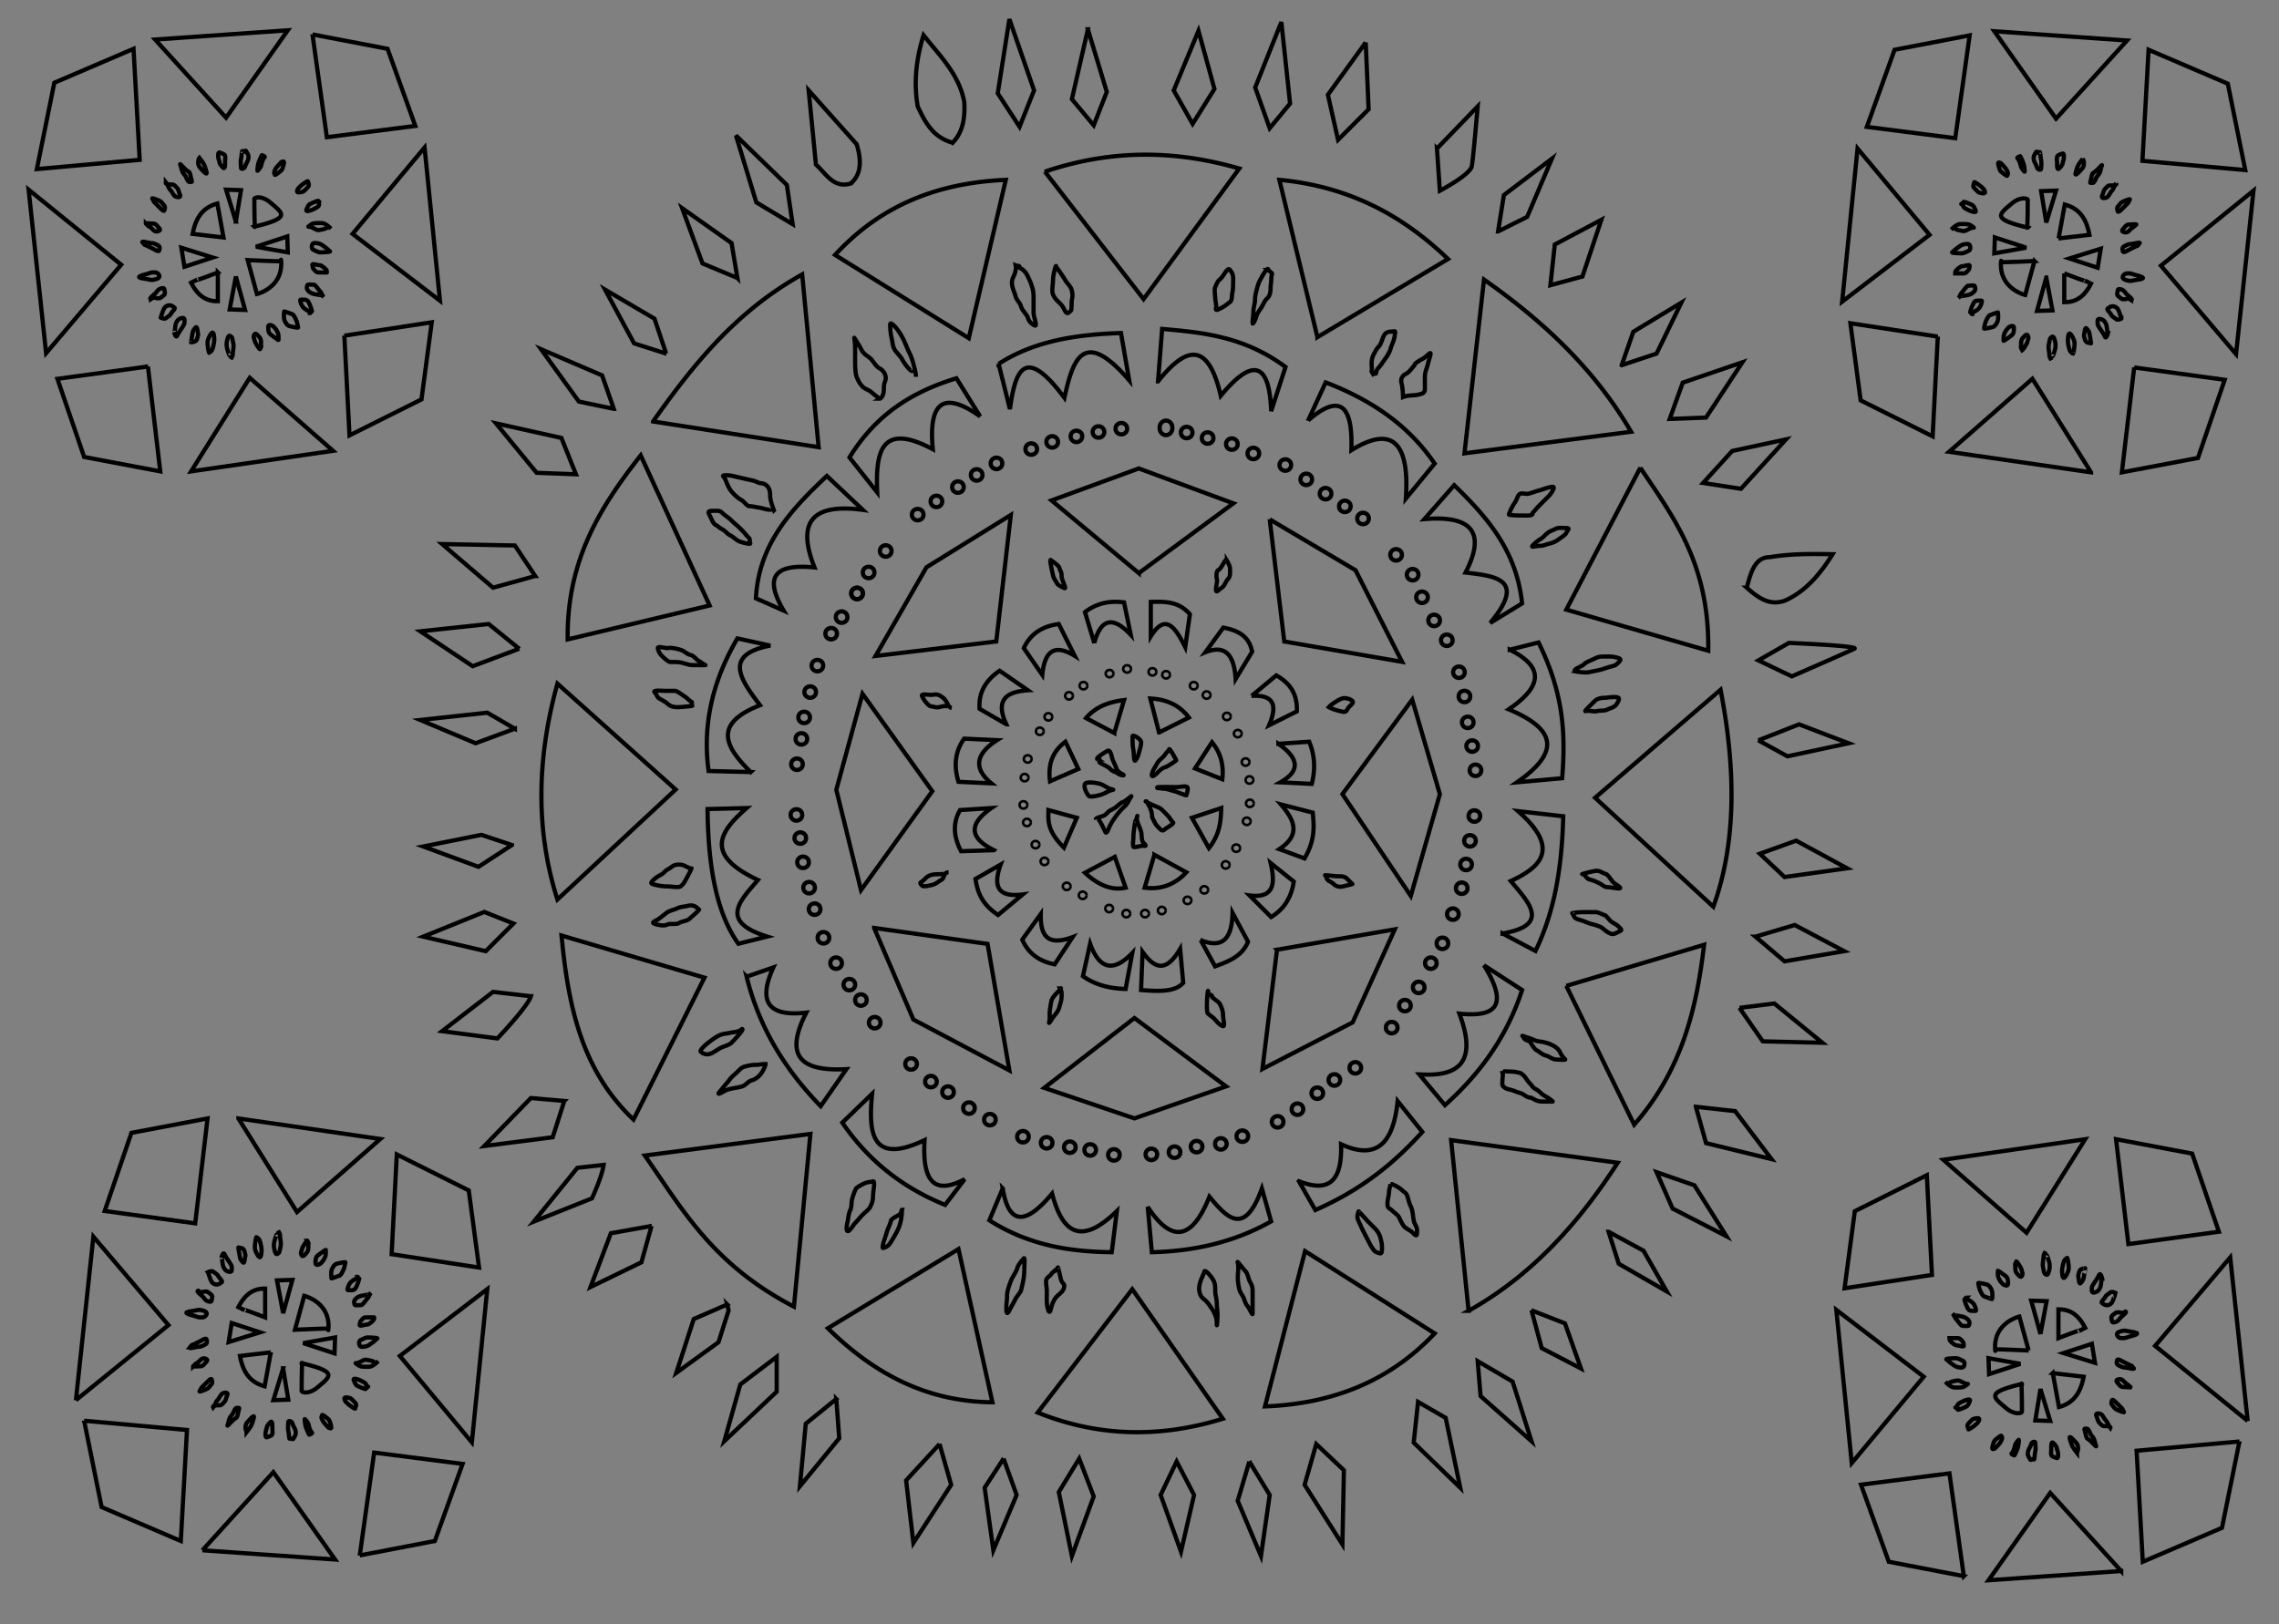<svg xmlns="http://www.w3.org/2000/svg" viewBox="0 0 540 385" version="1.0"><rect x="0" y="0" width="540" height="385" fill="#808080" stroke="none"/><path d="M-56.517 72.775a6.892 1.379 0 11-13.785 0 6.892 1.379 0 1113.785 0zM-131.64 116.2h24.813v53.071h-24.813z" fill="#fff"/><path fill="#fff" d="M-104.07 71.397h90.979v68.924h-90.979zM-170.66 63.632a4.433 29.551 0 11-8.86 0 4.433 29.551 0 118.86 0z"/><path d="M-175.83 76.561a1.108 36.569 0 01-.05 11.026l-1.06-11.026z" fill="#fff"/><path d="M36.754 9.374l16.814 18.52L68.189 7.183 36.754 9.374zM45.283 111.72l13.89-22.174 19.738 17.304-33.628 4.87zM100.6 34.961l3.65 36.309-20.709-15.84L100.6 34.961zM6.781 44.952l4.143 38.746 17.789-20.957L6.781 44.952zM81.592 79.555l1.218 23.635 17.058-8.527 2.432-18.276-20.708 3.168zM35.048 86.865l2.925 24.855-18.033-3.41-6.336-18.52 21.444-2.925zM8.73 40.078L33.1 37.885l-1.462-26.317-18.764 8.041L8.73 40.078zM74.038 8.156l3.411 24.368 20.957-2.68-6.58-18.276-17.788-3.412zM55.883 65.543l-1.462 7.798 3.655.122-2.193-7.92zM55.883 52.506l1.219-7.432-3.534-.122 2.315 7.554zM60.635 58.476l7.432-2.436.122 3.777-7.554-1.341zM42.968 58.72l.731 4.508 6.701-2.193-7.432-2.315zM60.27 53.725c8.599-2.069 6.933-3.05 3.777-5.727-2.038-1.728-3.777-1.213-3.777-.853 0 6.85.243 6.823 0 6.58zM58.686 61.644s7.919.366 7.919.244-.043-.622 0-.122c.554 6.435-5.726 7.92-5.726 7.92l-2.193-8.042zM52.959 56.283l-1.462-8.041c-3.867 1.054-5.206 3.877-5.848 7.188l7.31.853zM51.619 64.569c-5.97 2.315-4.874 1.705-4.874 1.705l-1.462.731c1.31 2.532 3.089 4.438 6.336 4.387v-6.823zM52.106 36.18c-.618-.31-.431 1.452-.122 2.071.019.036 0 .081 0 .122 0 .463.62 1.107.853 1.34.589.589.488-1.137.488-1.34 0-.593.12-.982 0-1.462-.102-.406-.857-.587-1.219-.731zM57.467 35.936c-.15-.603-.215 1.225-.365 1.827-.141.563 0 1.365 0 1.95 0 .555.858.224.974-.244.158-.63.587-1.127.731-1.706.242-.966-.173-1.322-.487-1.949-.128-.257-.566.122-.853.122zM62.097 36.789c-.082-.164-.826 1.72-.853 1.827a7.702 7.702 0 00-.243 1.828c0 .188.794-.863.852-1.097.167-.666.377-1.594.853-2.071.184-.184-.367-.391-.609-.487zM66.605 38.495c.489-.49-1.031.965-1.34 1.583-.344.689-.394.797-.122 1.341.095.189 1.339-.876 1.462-.975.315-.252.51-1.062.61-1.462.183-.735.053-.885-.61-.487zM72.941 43.003c.071-.284-1.443.833-1.462.853-.438.437-.681.508-.975 1.096-.464.929.653.629 1.219.487.351-.087.929-.807 1.218-1.096.382-.382.223-.783 0-1.34zM75.378 47.754c.481-.481-1.341.305-1.95.61-.384.192-.572.778-.731 1.096-.286.573-.008.642.61.488.572-.144.896-.327 1.462-.61.708-.354 1.114-.742.609-1.584-.122-.203.406.244.609.366l-.609-.366z" stroke="#000" fill="none"/><path d="M46.38 42.272a1.097 1.828 0 010 .039l-1.097-.04z" fill="none"/><path d="M47.233 37.398l.731.975c.483.644.745 1.521.974 2.436.256 1.024-1.274-.787-1.462-.974-.594-.594-.674-1.577-.243-2.437zM42.846 39.347c-.67-1.341.892.873 1.828 1.341.412.206.483 1.078.609 1.584.234.935.339.852-.365.852-.526 0-.809-1.296-1.097-1.583-.676-.677-.808-1.359-.975-2.194zM36.145 47.145c-.418-.418 1.177.223 1.706.488.488.244.604.604.975.974.455.456.17 1.022.121 1.219-.115.459-.883-.396-1.218-.731l-1.097-1.097c-.231-.231-.319-.572-.487-.853zM34.561 52.994c-.14-.14 1.458 0 1.706 0 .736 0 1.031.666 1.34.974.586.586.133.759-.244.853-.676.169-1.04-.31-1.34-.609-.52-.521-.875-.632-1.462-1.218zM33.83 57.502c-.518-.518 1.461.122 2.193.122.421 0 1.062.348 1.34.487.7.35.421.999.366 1.218-.122.488-1.013-.141-1.462-.365l-1.462-.731c-.64-.32-.292.122-.975-.731zM33.099 65.787c-.569-.284 1.089-.699 1.706-.853.559-.14.843-.365 1.462-.365.574 0 .936-.051 1.34.487.488.65-.264 1.01-.609 1.096-.543.136-.937.284-1.584.122-.512-.128-.949-.165-1.34-.243-.449-.09-.359.003-.975-.244zM35.779 70.904c-.646-.161.819-1.051 1.219-1.584.31-.414.584-.816 1.218-.974.892-.223.683.294.853.974.15.598-.723.968-.975 1.219-.322.322-1.318.066-1.583 0-.254-.064-.703.348-.732.365zM38.094 75.291c-.04-.011.546-1.702.732-2.072.253-.506.706-.853 1.34-.853.57 0 .834.356 1.096.488.488.243-.487.974-.731 1.462-.3.6-.884.762-1.218 1.096-.263.264-.977-.001-1.219-.121zM45.283 81.139c-.033.033.317-2.074.366-2.315.111-.558.381-.869.731-1.218.355-.356.447 1.059.487 1.218.156.625.011.808-.122 1.34-.214.859-.718.826-1.462.975zM49.548 83.576c-.035.068-.366-1.214-.366-2.437 0-.656.541-1.759.975-2.193.535-.535.609 1.12.609 1.462 0 .595-.093 1.104-.244 1.706-.176.705-.301 1.125-.974 1.462zM54.421 84.185c-.067.269-.556-1.37-.609-1.584a4.117 4.117 0 010-1.949c.294-1.175.505-1.323 1.097-.731.149.149.315 1.263.365 1.462.2.8-.122 1.775-.122 2.558 0 .468-.302.848-.487 1.219M61.61 82.723c0 .278-1.108-1.384-1.219-1.828-.208-.833-.416-.995-.121-1.584.296-.592.971.362 1.096.488.494.493.487.911.487 1.705 0 .628.163.542-.243 1.219zM65.996 80.53c0 .16-1.713-1.133-1.828-1.219-.542-.407-.609-.923-.609-1.827 0-.814 1.048-.293 1.219-.122.432.432.659.708.974 1.34.279.558.244 1.043.244 1.828zM70.626 77.606c.101.201-2.094-.306-2.193-.366-.557-.334-.721-.711-.975-1.218-.311-.623-.131-2.155-.122-2.194.016-.063 1.788.602 1.828.61.429.085.846 1.083.975 1.34.262.525.372 1.254.487 1.828zM76.231 69.93c.05.101-1.596-.186-1.828-.244-.68-.17-1-.391-1.34-.731-.527-.527-.342-.949-.244-1.34.076-.304 1.22-.122 1.584-.122.324 0 1.122 1.244 1.462 1.584.371.37.436.923.853 1.34M77.449 64.569c.033.032-1.174 0-2.071 0-.505 0-.9-.657-1.097-.853-.209-.209-.172-.566-.243-.853-.138-.552 1.137 0 1.705 0 .412 0 1.073.585 1.341.853.288.288.365.363.365.853zM78.18 59.573c.197.196-2.191.244-2.315.244-.409 0-1.282-.459-1.584-.609-.624-.313-.36-1.107-.243-1.341.226-.452 1.169-.225 1.584-.122.479.12 1.101.613 1.583.975.277.207.694.628.975.853zM77.571 53.359c.428.857-1.249 1.013-1.584 1.097-.756.189-.942.016-1.462-.244-.439-.22-.896-.487-1.462-.487-.067 0 .841-.668 1.096-.731.639-.16 1.404-.122 2.072-.122.776 0 1.716.863 2.193 1.34M73.428 74.194c.635 0-1.013-.77-1.462-1.218a2.871 2.871 0 01-.731-1.341c-.18-.721-.208-.609.853-.609.666 0 .884.306 1.097.731.236.474.462.994.609 1.584.156.622.282.205-.366.853zM41.262 78.702c.182.727.153-1.523.488-2.193.315-.631.603-.943 1.218-1.097.957-.239.731.519.731 1.219 0 .333-1.233 1.979-1.462 2.437l-.244.487c-.334.669-.698-.69-.731-.853zM39.313 43.246c-.247.494 1.031.488 1.584.488.396 0 .854.611 1.096.853.31.309.43 1.103.61 1.462.407.814-.534.768-1.097.487-.35-.175-.806-1.172-1.097-1.462-.52-.521-.582-1.185-1.096-1.828zM47.959 367.44l16.814-18.52 14.621 20.71-31.435-2.19zM56.488 265.09l13.889 22.18 19.739-17.31-33.628-4.87zM111.8 341.85l3.66-36.31-20.714 15.84 17.054 20.47zM17.986 331.86l4.142-38.75 17.789 20.96-21.931 17.79zM92.796 297.26l1.219-23.64 17.055 8.53 2.44 18.28-20.714-3.17zM46.253 289.95l2.924-24.86-18.032 3.41-6.336 18.52 21.444 2.93zM19.935 336.73l24.368 2.2-1.462 26.31-18.763-8.04-4.143-20.47zM85.242 368.66l3.412-24.37 20.956 2.68-6.58 18.27-17.788 3.42zM67.088 311.27l-1.462-7.8 3.655-.12-2.193 7.92zM67.088 324.31l1.218 7.43-3.533.12 2.315-7.55zM71.84 318.34l7.432 2.43.122-3.77-7.554 1.34zM54.173 318.09l.731-4.51 6.701 2.2-7.432 2.31zM71.474 323.09c8.599 2.07 6.934 3.05 3.777 5.72-2.038 1.73-3.777 1.22-3.777.86 0-6.85.244-6.83 0-6.58zM69.89 315.17s7.92-.37 7.92-.25c0 .13-.043.63 0 .13.554-6.44-5.727-7.92-5.727-7.92l-2.193 8.04zM64.164 320.53l-1.463 8.04c-3.866-1.05-5.206-3.88-5.848-7.19l7.311-.85zM62.823 312.24c-5.97-2.31-4.873-1.7-4.873-1.7l-1.462-.73c1.309-2.53 3.088-4.44 6.335-4.39v6.82zM63.311 340.63c-.619.31-.431-1.45-.122-2.07.018-.03 0-.08 0-.12 0-.46.619-1.11.853-1.34.589-.59.487 1.14.487 1.34 0 .59.12.98 0 1.46-.101.41-.857.59-1.218.73zM68.672 340.88c-.151.6-.215-1.23-.366-1.83-.141-.56 0-1.37 0-1.95 0-.56.858-.22.975.24.158.63.586 1.13.731 1.71.241.96-.174 1.32-.487 1.95-.129.26-.566-.12-.853-.12zM73.302 340.02c-.082.17-.826-1.72-.853-1.82a7.824 7.824 0 01-.244-1.83c0-.19.794.86.853 1.09.167.67.376 1.6.853 2.08.184.18-.368.39-.609.48zM77.81 338.32c.489.49-1.031-.97-1.34-1.59-.345-.68-.394-.79-.122-1.34.094-.19 1.339.88 1.462.98.315.25.509 1.06.609 1.46.184.74.054.89-.609.49zM84.146 333.81c.07.28-1.443-.83-1.463-.85-.437-.44-.68-.51-.974-1.1-.465-.93.652-.63 1.218-.49.351.09.93.81 1.219 1.1.381.38.223.78 0 1.34zM86.582 329.06c.482.48-1.34-.31-1.949-.61-.384-.19-.572-.78-.731-1.1-.287-.57-.008-.64.609-.49.573.15.896.33 1.462.61.708.36 1.114.75.609 1.59-.122.2.406-.25.61-.37.203-.12-.407.25-.61.37z" stroke="#000" fill="none"/><path d="M57.584 334.545a1.097 1.828 0 000-.039l-1.096.039z" fill="none"/><path d="M58.437 339.41c.244-.32.487-.65.731-.97.483-.64.746-1.52.975-2.44.256-1.02-1.275.79-1.462.98-.594.59-.674 1.57-.244 2.43zM54.051 337.46c-.671 1.35.892-.87 1.827-1.34.413-.2.483-1.07.61-1.58.233-.93.338-.85-.366-.85-.525 0-.809 1.29-1.097 1.58-.676.68-.807 1.36-.974 2.19zM47.349 329.67c-.418.42 1.177-.23 1.706-.49.489-.24.605-.61.975-.98.455-.45.171-1.02.122-1.21-.115-.46-.884.39-1.219.73-.374.37-.676.67-1.096 1.09-.232.24-.319.58-.488.86zM45.766 323.82c-.14.14 1.457 0 1.705 0 .736 0 1.032-.67 1.341-.98.585-.58.133-.75-.244-.85-.677-.17-1.041.31-1.34.61-.521.52-.876.63-1.462 1.22zM45.034 319.31c-.517.52 1.461-.12 2.194-.12.42 0 1.062-.35 1.34-.49.7-.35.42-1 .365-1.22-.121-.48-1.012.14-1.462.37-.538.27-1.042.52-1.462.73-.64.32-.292-.12-.975.73zM44.303 311.03c-.568.28 1.089.69 1.706.85.559.14.844.36 1.462.36.574 0 .937.05 1.341-.48.487-.65-.264-1.01-.61-1.1-.542-.14-.937-.28-1.584-.12-.512.13-.949.16-1.34.24-.448.09-.358 0-.975.25zM46.984 305.91c-.646.16.819 1.05 1.218 1.58.311.42.585.82 1.219.98.892.22.682-.3.853-.98.149-.6-.724-.97-.975-1.22-.322-.32-1.318-.06-1.584 0-.253.07-.702-.34-.731-.36zM49.299 301.52c-.04.01.546 1.7.731 2.07.253.51.707.86 1.34.86.571 0 .834-.36 1.097-.49.487-.25-.488-.98-.731-1.46-.301-.6-.884-.77-1.219-1.1-.263-.26-.976 0-1.218.12zM56.488 295.67c-.034-.03.317 2.08.365 2.32.112.56.382.87.731 1.22.356.35.448-1.06.487-1.22.157-.63.012-.81-.121-1.34-.215-.86-.719-.83-1.462-.98zM60.752 293.24c-.034-.07-.366 1.21-.366 2.43 0 .66.541 1.76.975 2.2.535.53.609-1.12.609-1.47 0-.59-.093-1.1-.243-1.7-.177-.71-.302-1.13-.975-1.46zM65.626 292.63c-.068-.27-.556 1.37-.61 1.58a4.134 4.134 0 000 1.95c.294 1.18.505 1.32 1.097.73.149-.15.316-1.26.366-1.46.2-.8-.122-1.78-.122-2.56 0-.47-.302-.85-.488-1.22M72.814 294.09c0-.28-1.107 1.38-1.218 1.83-.208.83-.417.99-.122 1.58.296.59.971-.36 1.097-.49.493-.49.487-.91.487-1.7 0-.63.162-.54-.244-1.22zM77.201 296.28c0-.16-1.714 1.14-1.828 1.22-.543.41-.609.92-.609 1.83 0 .81 1.048.29 1.218.12.433-.43.659-.71.975-1.34.279-.56.244-1.04.244-1.83zM81.831 299.21c.1-.2-2.094.3-2.194.36-.557.34-.72.71-.974 1.22-.312.62-.132 2.15-.122 2.19.016.07 1.787-.6 1.827-.61.43-.08.847-1.08.975-1.34.262-.52.373-1.25.488-1.82zM87.435 306.88c.051-.1-1.595.19-1.827.25-.68.17-1 .39-1.341.73-.526.52-.341.95-.243 1.34.076.3 1.219.12 1.584.12.323 0 1.122-1.24 1.462-1.58.37-.37.435-.93.853-1.34M88.654 312.24c.032-.03-1.174 0-2.072 0-.504 0-.9.66-1.096.86-.209.21-.172.56-.244.85-.138.55 1.137 0 1.706 0 .411 0 1.073-.59 1.34-.85.288-.29.366-.37.366-.86zM89.385 317.24c.196-.2-2.192-.24-2.315-.24-.41 0-1.283.45-1.584.6-.624.32-.361 1.11-.244 1.34.226.46 1.169.23 1.584.13.48-.12 1.102-.62 1.584-.98.276-.2.693-.63.975-.85zM88.775 323.45c.429-.85-1.249-1.01-1.583-1.09-.756-.19-.943-.02-1.463.24-.439.22-.895.49-1.462.49-.066 0 .842.66 1.097.73.638.16 1.403.12 2.071.12.776 0 1.717-.86 2.193-1.34M84.633 302.62c.634 0-1.014.77-1.462 1.22-.319.32-.589.77-.731 1.34-.181.72-.209.61.853.61.665 0 .884-.31 1.096-.73.237-.48.462-1 .609-1.59.156-.62.283-.2-.365-.85zM52.467 298.11c.181-.73.152 1.52.487 2.19.316.63.604.95 1.219 1.1.956.24.731-.52.731-1.22 0-.33-1.234-1.98-1.462-2.44l-.244-.48c-.335-.67-.699.69-.731.85zM50.517 333.57c-.247-.5 1.032-.49 1.584-.49.396 0 .855-.61 1.097-.85.309-.31.43-1.11.609-1.47.407-.81-.534-.77-1.097-.48-.349.17-.806 1.17-1.096 1.46-.521.52-.583 1.18-1.097 1.83zM502.61 372.36l-16.82-18.52-14.62 20.71 31.44-2.19zM494.08 270.01l-13.89 22.17-19.74-17.3 33.63-4.87zM438.76 346.77l-3.65-36.31 20.71 15.84-17.06 20.47zM532.58 336.78l-4.14-38.75-17.79 20.96 21.93 17.79zM457.77 302.18l-1.22-23.64-17.06 8.53-2.43 18.27 20.71-3.16zM504.31 294.87l-2.92-24.86 18.03 3.41 6.34 18.52-21.45 2.93zM530.63 341.65l-24.37 2.2 1.47 26.31 18.76-8.04 4.14-20.47zM465.32 373.57l-3.41-24.36-20.95 2.68 6.58 18.27 17.78 3.41zM483.48 316.19l1.46-7.8-3.65-.12 2.19 7.92zM483.48 329.22l-1.22 7.44 3.53.12-2.31-7.56zM478.73 323.25l-7.43 2.44-.13-3.78 7.56 1.34zM496.39 323.01l-.73-4.51-6.7 2.2 7.43 2.31zM479.09 328.01c-8.6 2.06-6.93 3.05-3.77 5.72 2.03 1.73 3.77 1.22 3.77.86 0-6.85-.24-6.83 0-6.58zM480.68 320.09s-7.92-.37-7.92-.25.04.62 0 .12c-.56-6.43 5.72-7.92 5.72-7.92l2.2 8.05zM486.4 325.45l1.47 8.04c3.86-1.06 5.2-3.88 5.84-7.19l-7.31-.85zM487.74 317.16c5.97-2.31 4.88-1.7 4.88-1.7l1.46-.73c-1.31-2.54-3.09-4.44-6.34-4.39v6.82zM487.26 345.55c.62.31.43-1.45.12-2.07-.02-.04 0-.08 0-.12 0-.46-.62-1.11-.85-1.34-.59-.59-.49 1.13-.49 1.34 0 .59-.12.98 0 1.46.1.41.85.59 1.22.73zM481.9 345.79c.15.61.21-1.22.36-1.82.14-.57 0-1.37 0-1.95 0-.56-.86-.23-.97.24-.16.63-.59 1.13-.73 1.71-.25.96.17 1.32.48 1.95.13.25.57-.13.86-.13zM477.27 344.94c.08.17.82-1.72.85-1.83.14-.57.24-1.21.24-1.82 0-.19-.79.86-.85 1.09-.17.67-.38 1.6-.85 2.07-.19.19.36.4.61.49zM472.76 343.24c-.49.49 1.03-.97 1.34-1.59.34-.69.39-.79.12-1.34-.1-.19-1.34.88-1.46.98-.32.25-.51 1.06-.61 1.46-.19.73-.06.88.61.49zM466.42 338.73c-.07.28 1.44-.84 1.46-.85.44-.44.68-.51.98-1.1.46-.93-.65-.63-1.22-.49-.35.09-.93.81-1.22 1.1-.38.38-.22.78 0 1.34zM463.98 333.98c-.48.48 1.35-.31 1.95-.61.39-.2.58-.78.74-1.1.28-.57 0-.64-.61-.49-.58.15-.9.33-1.47.61-.7.36-1.11.74-.61 1.59.13.2-.4-.25-.6-.37-.21-.12.4.24.6.37z" stroke="#000" fill="none"/><path d="M492.98 339.455a1.097 1.828 0 010-.039l1.096.039z" fill="none"/><path d="M492.13 344.33l-.73-.97c-.48-.65-.75-1.52-.98-2.44-.25-1.02 1.28.79 1.47.98.59.59.67 1.57.24 2.43zM496.52 342.38c.67 1.34-.9-.87-1.83-1.34-.41-.2-.48-1.08-.61-1.58-.23-.94-.34-.85.37-.85.52 0 .8 1.29 1.09 1.58.68.68.81 1.36.98 2.19zM503.22 334.59c.42.41-1.18-.23-1.71-.49-.49-.25-.6-.61-.97-.98-.46-.45-.17-1.02-.12-1.22.11-.45.88.4 1.21.74.38.37.68.67 1.1 1.09.23.23.32.57.49.86zM504.8 328.74c.14.14-1.46 0-1.7 0-.74 0-1.04-.67-1.34-.98-.59-.58-.14-.76.24-.85.68-.17 1.04.31 1.34.61.52.52.88.63 1.46 1.22zM505.53 324.23c.52.52-1.46-.12-2.19-.12-.42 0-1.06-.35-1.34-.49-.7-.35-.42-1-.37-1.22.13-.49 1.02.14 1.47.37.53.27 1.04.52 1.46.73.64.32.29-.12.97.73zM506.26 315.94c.57.29-1.09.7-1.7.86-.56.14-.85.36-1.46.36-.58 0-.94.05-1.34-.49-.49-.65.26-1.01.6-1.09.55-.14.94-.29 1.59-.12.51.12.95.16 1.34.24.45.09.36 0 .97.24zM503.58 310.83c.65.16-.82 1.05-1.22 1.58-.31.41-.58.82-1.21.97-.9.23-.69-.29-.86-.97-.15-.6.73-.97.98-1.22.32-.32 1.32-.06 1.58 0 .26.07.7-.35.73-.36zM501.27 306.44c.04.01-.55 1.7-.73 2.07-.26.51-.71.85-1.34.85-.57 0-.84-.35-1.1-.48-.49-.25.49-.98.73-1.47.3-.6.89-.76 1.22-1.09.26-.27.98 0 1.22.12zM494.08 300.59c.03-.03-.32 2.08-.37 2.32-.11.55-.38.87-.73 1.22s-.44-1.06-.48-1.22c-.16-.63-.02-.81.12-1.34.21-.86.72-.83 1.46-.98zM489.82 298.15c.03-.06.36 1.22.36 2.44 0 .66-.54 1.76-.97 2.19-.54.54-.61-1.12-.61-1.46 0-.59.09-1.1.24-1.7.18-.71.3-1.13.98-1.47zM484.94 297.55c.07-.27.56 1.37.61 1.58.16.62.16 1.33 0 1.95-.29 1.17-.5 1.32-1.1.73-.15-.15-.31-1.26-.36-1.46-.2-.8.12-1.78.12-2.56 0-.47.3-.85.49-1.22M477.75 299.01c0-.28 1.11 1.38 1.22 1.83.21.83.42.99.12 1.58-.29.59-.97-.36-1.09-.49-.5-.49-.49-.91-.49-1.7 0-.63-.16-.55.24-1.22zM473.37 301.2c0-.16 1.71 1.13 1.82 1.22.55.41.61.92.61 1.83 0 .81-1.04.29-1.22.12-.43-.43-.65-.71-.97-1.34-.28-.56-.24-1.04-.24-1.83zM468.74 304.13c-.1-.21 2.09.3 2.19.36.56.34.72.71.97 1.22.32.62.14 2.15.13 2.19-.02.07-1.79-.6-1.83-.61-.43-.08-.85-1.08-.98-1.34-.26-.52-.37-1.25-.48-1.82zM463.13 311.8c-.05-.1 1.6.19 1.83.24.68.17 1 .4 1.34.74.53.52.34.94.24 1.34-.07.3-1.22.12-1.58.12-.32 0-1.12-1.25-1.46-1.59-.37-.37-.44-.92-.86-1.34M461.91 317.16c-.03-.03 1.18 0 2.07 0 .51 0 .9.66 1.1.85.21.21.17.57.24.86.14.55-1.13 0-1.7 0-.41 0-1.07-.59-1.34-.86-.29-.28-.37-.36-.37-.85zM461.18 322.16c-.19-.2 2.19-.25 2.32-.25.41 0 1.28.46 1.58.61.63.32.36 1.11.24 1.34-.22.46-1.16.23-1.58.13-.48-.12-1.1-.62-1.58-.98-.28-.21-.7-.63-.98-.85zM461.79 328.37c-.43-.86 1.25-1.01 1.59-1.1.75-.18.94-.01 1.46.25.44.22.89.49 1.46.49.07 0-.84.66-1.1.73-.64.16-1.4.12-2.07.12-.77 0-1.71-.86-2.19-1.34M465.93 307.54c-.63 0 1.02.77 1.47 1.22.32.31.59.77.73 1.34.18.72.21.6-.86.6-.66 0-.88-.3-1.09-.73-.24-.47-.46-.99-.61-1.58-.16-.62-.28-.21.36-.85zM498.1 303.03c-.18-.73-.15 1.52-.49 2.19-.31.63-.6.94-1.22 1.1-.95.24-.73-.52-.73-1.22 0-.33 1.24-1.98 1.47-2.44l.24-.48c.33-.67.7.69.73.85zM500.05 338.48c.25-.49-1.03-.48-1.58-.48-.4 0-.86-.61-1.1-.86-.31-.31-.43-1.1-.61-1.46-.41-.81.53-.77 1.1-.49.35.18.8 1.18 1.09 1.47.52.52.59 1.18 1.1 1.82zM503.99 9.603l-16.82 18.52L472.55 7.41l31.44 2.193zM495.46 111.95l-13.89-22.175-19.74 17.305 33.63 4.87zM440.14 35.19l-3.65 36.308 20.71-15.839-17.06-20.469zM533.96 45.181l-4.14 38.745-17.79-20.956 21.93-17.789zM459.15 79.784l-1.22 23.636-17.06-8.528-2.43-18.276 20.71 3.168zM505.69 87.094l-2.92 24.856 18.03-3.41 6.34-18.522-21.45-2.924zM532.01 40.307l-24.37-2.193 1.46-26.318 18.77 8.042 4.14 20.469zM466.7 8.385l-3.41 24.368-20.95-2.681 6.57-18.276 17.79-3.412zM484.86 65.772l1.46 7.798-3.66.122 2.2-7.92zM484.86 52.735l-1.22-7.432 3.53-.122-2.31 7.554zM480.11 58.705l-7.44-2.437-.12 3.777 7.56-1.34zM497.77 58.949l-.73 4.508-6.7-2.193 7.43-2.315zM480.47 53.953c-8.6-2.068-6.93-3.049-3.78-5.726 2.04-1.729 3.78-1.213 3.78-.853 0 6.85-.24 6.823 0 6.579zM482.06 61.873s-7.92.365-7.92.244c0-.122.04-.623 0-.122-.56 6.435 5.72 7.919 5.72 7.919l2.2-8.041zM487.78 56.512l1.46-8.042c3.87 1.055 5.21 3.878 5.85 7.189l-7.31.853zM489.12 64.797c5.97 2.315 4.88 1.706 4.88 1.706l1.46.731c-1.31 2.531-3.09 4.438-6.34 4.386v-6.823zM488.63 36.408c.62-.309.44 1.453.13 2.071-.02.037 0 .082 0 .122 0 .463-.62 1.107-.86 1.341-.59.589-.48-1.138-.48-1.341 0-.593-.12-.982 0-1.462.1-.406.85-.586 1.21-.731zM483.27 36.164c.15-.602.22 1.225.37 1.828.14.563 0 1.364 0 1.95 0 .555-.86.224-.98-.244-.15-.631-.58-1.127-.73-1.706-.24-.966.18-1.322.49-1.949.13-.257.57.121.85.121zM478.64 37.017c.09-.164.83 1.72.86 1.828.14.572.24 1.211.24 1.828 0 .188-.79-.863-.85-1.097-.17-.666-.38-1.595-.86-2.071-.18-.184.37-.391.61-.488zM474.14 38.723c-.49-.489 1.03.965 1.34 1.584.34.689.39.797.12 1.34-.1.19-1.34-.876-1.46-.974-.32-.252-.51-1.063-.61-1.462-.19-.736-.06-.886.61-.488zM467.8 43.231c-.07-.283 1.44.834 1.46.853.44.438.68.509.98 1.097.46.928-.66.629-1.22.487-.35-.088-.93-.808-1.22-1.096-.38-.382-.22-.783 0-1.341zM465.36 47.983c-.48-.481 1.34.305 1.95.609.39.192.57.779.73 1.097.29.573.01.642-.61.487-.57-.143-.89-.326-1.46-.609-.71-.354-1.11-.742-.61-1.584.13-.203-.4.244-.61.366-.2.121.41-.244.61-.366z" stroke="#000" fill="none"/><path d="M494.36 42.5a1.097 1.828 0 000 .04l1.096-.04z" fill="none"/><path d="M493.51 37.627c-.25.324-.49.649-.73.974-.49.644-.75 1.521-.98 2.437-.25 1.023 1.28-.787 1.46-.975.6-.594.68-1.576.25-2.436zM497.89 39.576c.68-1.341-.89.872-1.82 1.34-.42.207-.49 1.079-.61 1.584-.24.935-.34.853.36.853.53 0 .81-1.296 1.1-1.584.68-.676.81-1.359.97-2.193zM504.6 47.374c.41-.418-1.18.223-1.71.487-.49.245-.6.605-.97.975-.46.455-.18 1.022-.13 1.218.12.46.89-.396 1.22-.731.38-.374.68-.676 1.1-1.096.23-.232.32-.572.49-.853zM506.18 53.222c.14-.14-1.46 0-1.71 0-.73 0-1.03.666-1.34.975-.58.585-.13.759.25.853.67.169 1.04-.31 1.34-.609.52-.521.87-.632 1.46-1.219zM506.91 57.73c.52-.517-1.46.122-2.19.122-.42 0-1.06.348-1.34.488-.7.35-.42.999-.37 1.218.12.487 1.01-.141 1.46-.366.54-.269 1.05-.521 1.47-.731.64-.319.29.123.97-.731zM507.64 66.016c.57-.285-1.09-.699-1.7-.853-.56-.14-.85-.366-1.47-.366-.57 0-.93-.051-1.34.488-.48.65.27 1.01.61 1.096.55.136.94.284 1.59.122.51-.128.95-.166 1.34-.244.45-.089.36.003.97-.243zM504.96 71.133c.65-.162-.82-1.051-1.22-1.584-.31-.414-.58-.816-1.22-.975-.89-.223-.68.294-.85.975-.15.597.73.967.98 1.218.32.323 1.31.067 1.58 0 .25-.063.7.349.73.366zM502.65 75.519c.04-.01-.55-1.701-.73-2.071-.26-.506-.71-.853-1.34-.853-.58 0-.84.356-1.1.487-.49.244.49.975.73 1.462.3.601.88.763 1.22 1.097.26.263.97-.001 1.22-.122zM495.46 81.368c.03.033-.32-2.074-.37-2.315-.11-.558-.38-.869-.73-1.219-.35-.356-.45 1.06-.49 1.219-.15.625-.01.807.13 1.34.21.858.71.826 1.46.975zM491.19 83.804c.04.069.37-1.214.37-2.436 0-.657-.54-1.76-.98-2.194-.53-.535-.6 1.12-.6 1.463 0 .594.09 1.104.24 1.705.18.705.3 1.126.97 1.462zM486.32 84.414c.07.269.56-1.371.61-1.584.15-.623.16-1.326 0-1.95-.29-1.174-.51-1.323-1.1-.731-.15.15-.31 1.264-.36 1.462-.2.8.12 1.775.12 2.559 0 .468.3.847.49 1.218M479.13 82.951c0 .278 1.11-1.384 1.22-1.827.21-.833.42-.995.12-1.584-.29-.592-.97.362-1.1.487-.49.494-.48.911-.48 1.706 0 .627-.16.542.24 1.218zM474.74 80.758c0 .16 1.72-1.132 1.83-1.218.55-.407.61-.924.61-1.828 0-.813-1.05-.292-1.22-.122-.43.433-.66.709-.97 1.341-.28.557-.25 1.043-.25 1.827zM470.12 77.834c-.11.201 2.09-.306 2.19-.365.56-.335.72-.711.97-1.219.31-.623.13-2.154.12-2.193-.01-.064-1.78.601-1.82.609-.43.086-.85 1.084-.98 1.341-.26.524-.37 1.254-.48 1.827zM464.51 70.158c-.05.101 1.6-.186 1.83-.244.68-.169 1-.39 1.34-.731.52-.526.34-.948.24-1.34-.07-.303-1.22-.122-1.58-.122-.33 0-1.12 1.244-1.46 1.584-.37.371-.44.923-.86 1.341M463.29 64.797c-.03.033 1.18 0 2.07 0 .51 0 .9-.656 1.1-.853.21-.209.17-.566.24-.853.14-.551-1.13 0-1.7 0-.41 0-1.08.586-1.34.853-.29.289-.37.364-.37.853zM462.56 59.802c-.2.196 2.19.243 2.32.243.41 0 1.28-.458 1.58-.609.62-.312.36-1.106.24-1.34-.22-.453-1.17-.226-1.58-.122-.48.12-1.1.613-1.58.975-.28.207-.7.628-.98.853zM463.17 53.588c-.43.856 1.25 1.013 1.58 1.096.76.189.95.017 1.47-.243.44-.22.89-.488 1.46-.488.06 0-.84-.667-1.1-.731-.64-.159-1.4-.122-2.07-.122-.78 0-1.72.864-2.19 1.341M467.31 74.423c-.63 0 1.02-.77 1.46-1.219.32-.319.59-.772.74-1.34.18-.721.2-.609-.86-.609-.66 0-.88.306-1.09.731-.24.473-.47.994-.61 1.584-.16.622-.29.205.36.853zM499.48 78.931c-.18.726-.15-1.524-.49-2.193-.31-.632-.6-.943-1.22-1.097-.95-.239-.73.519-.73 1.218 0 .333 1.24 1.98 1.46 2.437.09.163.17.325.25.488.33.669.7-.69.73-.853zM501.43 43.475c.25.494-1.03.487-1.59.487-.39 0-.85.611-1.09.853-.31.309-.43 1.104-.61 1.462-.41.814.53.769 1.1.488.35-.175.8-1.172 1.09-1.462.52-.521.58-1.186 1.1-1.828zM247.58 40.677l23.39 30.217 22.67-30.948c-14.47-4.192-29.65-4.809-46.06.731zM238.32 42.626l-8.77 37.527-31.68-19.738c11.34-12.347 25.22-17.114 40.45-17.789zM154.74 99.892l39.23 6.088-3.9-40.935c-15.79 8.803-25.94 21.558-35.33 34.847zM134.51 151.55l33.63-8.04-16.33-35.58c-9.34 11.92-17.56 24.66-17.3 43.62zM160.1 187.13l-28.02 26.07c-5-15.69-5.12-32.72 0-51.17l28.02 25.1zM133.05 221.73l33.87 9.99-16.81 33.63c-12.45-11.75-15.52-27.37-17.06-43.62zM152.79 273.88l39.23-5.12-3.9 40.94c-19.44-10.13-26.46-23.19-35.33-35.82zM196.16 314.82l30.95-18.76 8.04 36.3c-15.85-.14-28.32-7.02-38.99-17.54zM268.29 305.56l-22.41 29.24c14.62 5.88 29.24 5.98 43.86 1.46l-21.45-30.7zM309.23 296.54l-9.5 36.8c15.53-.6 29.22-5.66 40.21-17.3l-30.71-19.5zM347.98 310.68l-4.14-40.45 39.47 5.36c-9.22 14.25-20.28 26.67-35.33 35.09zM371.13 233.67l32.65-9.74c-1.78 14.96-5.15 29.61-16.57 42.64l-16.08-32.9zM405.97 214.91l-28.02-25.83 29.73-25.59c3.76 19.31 3.63 36.66-1.71 51.42zM388.67 110.86l-17.54 33.63 33.63 9.74c.31-20.56-8.22-31.61-16.09-43.37zM347 107.45l4.63-41.186c13.89 9.749 26.14 21.133 34.85 36.066L347 107.45zM312.16 79.91l30.94-18.52c-10.42-10.019-23.05-17.172-39.96-18.764l9.02 37.284zM269.84 135.84l22.4-16.54-22.4-8.27-20.68 7.58 20.68 17.23zM300.85 123.09l3.45 28.95 27.91 4.82-11.03-21.71-20.33-12.06zM318.08 188.22l16.54-22.4 6.55 22.4-6.89 24.13-16.2-24.13zM302.58 225.1l27.91-4.83-9.99 22.06-21.37 11.03 3.45-28.26zM247.44 257.84l21.36-16.55 21.71 16.2-21.71 7.58-21.36-7.23zM207.12 219.93l26.88 3.79 5.17 29.98-22.75-12.06-9.3-21.71zM204.01 210.97l-5.85-23.78 6.2-22.75 16.54 23.09-16.89 23.44zM207.46 155.48l12.06-21.02 19.99-12.4-3.45 29.98-28.6 3.44zM264.03 173.73l2.31-7.8c-3.57.42-6.73 1.57-9.01 4.26l6.7 3.54zM274.63 173.61l-2.07-8.05c4.04.18 7.05 1.73 9.14 4.51l-7.07 3.54zM283.16 182.13l4.02-6.21c2.24 2.75 2.79 5.7 2.44 8.77l-6.46-2.56zM282.43 193.83l6.94-2.31c-.11 3.06-.27 6.12-2.92 9.5l-4.02-7.19zM273.53 202.6l-2.31 7.8c4.15.51 7.34-.92 9.87-3.65l-7.56-4.15zM264.15 203.09l-7.07 3.78c3.06 2.82 6.25 4.28 9.63 3.53l-2.56-7.31zM255.14 193.83l-3.05 7.07c-4.05-4.05-3.7-6.42-3.66-8.9l6.71 1.83zM255.5 182.26l-6.7 2.92c-.61-4.59 1.02-7.39 3.65-9.38l3.05 6.46zM259.28 152.41l-2.2-7.32c2.75-2.15 5.87-2.76 9.26-2.31l1.59 7.68c-3.95-4.21-6.98-4.24-8.65 1.95zM272.68 150.82v-8.16c3.3-.09 6.6-.16 9.26 2.92l-1.1 7.8c-2.27-4.47-4.61-8.3-8.16-2.56zM285.6 154.6l4.26-5.85c3.29.64 6.11 1.87 6.82 5.73l-3.9 6.45c-.34-5.48-2.3-8.3-7.18-6.33zM296.56 164.95l5.85-4.87c3.05 1.71 5.06 4.23 4.87 8.53l-6.58 3.29c1.93-4.48 1.38-7.33-4.14-6.95zM302.9 176.29l7.31-.49c1.5 3.7 1.37 6.94.61 9.99l-7.44-.37c4.09-2.33 5.15-5.18-.48-9.13zM246.97 159.96l-4.38-6.34c1.57-3.43 4.43-5.21 8.28-5.72l3.78 7.55c-5.05-3.11-7.17-.81-7.68 4.51zM238.44 171.66l-6.33-3.66c-.3-3.86 1.47-6.78 4.75-9.02l6.7 4.63c-5.05.32-7.84 2.23-5.12 8.05zM234.91 185.67l-7.8-.37c-1.26-4.09-.64-7.44 1.34-10.23l7.8.36c-5.08 3.25-5.68 6.66-1.34 10.24zM235.52 201.51l-7.8.24c-1.86-3.57-1.95-6.82-.24-9.75l7.43-.48c-4.97 3.47-5.77 6.83.61 9.99zM237.1 204.92l-5.97 3.41c.49 2.96 1.35 5.89 5.36 8.53l5.85-4.87c-4.88.64-7.48-.91-5.24-7.07zM246.61 216.62l-4.39 6.09c1.33 3.03 3.75 5.09 7.68 5.85l4.26-6.46c-6.35 2.38-7.65-.78-7.55-5.48zM258.3 223.68l-1.7 7.68c2.84 2.06 6.29 2.93 10.11 3.04l1.58-8.52c-4.46 4.63-7.79 3.89-9.99-2.2zM270.73 225.63l-.36 9.02c4.13.34 8.09.5 9.99-1.71l-.73-8.04c-3.55 6.07-6.32 4.32-8.9.73zM284.5 222.83l3.41 6.21c3.25-1.19 6.46-2.43 7.8-5.85l-3.66-6.82c-.14 5.5-1.9 8.73-7.55 6.46zM296.07 212.23l5.12 5.12c2.86-1.73 4.77-4.41 5.36-8.41l-5.48-4.39c1.09 4.69.98 8.45-5 7.68zM303.14 201.26l5.97 2.2c2.58-4.48 2.22-7.64 1.95-10.85l-7.55-1.95c3.04 3.54 4.93 7.07-.37 10.6zM236.62 86.245c8.51-5.499 18.54-6.97 28.99-7.31l1.95 11.209c-10.9-12.667-13.37-4.865-15.35 4.143-9.56-12.848-11.68-6.237-12.91 2.681l-2.68-10.723zM274.39 90.388l.97-12.428c9.75.845 19.5 1.817 29.24 9.017l-3.41 10.478c-.39-11.671-4.4-12.779-11.94-3.655-3.09-13.414-8.54-11.339-14.86-3.412zM309.96 99.648l4.15-9.016c12.94 4.973 20.66 11.688 25.83 19.248l-6.83 8.29c.92-13.61-3.43-17.34-12.91-11.46.34-9.85-2.15-14.06-10.24-7.062zM337.5 123.04l7.07-8.04c7.7 7.47 14.78 15.44 16.08 28.02l-7.55 4.63c8.62-10.32 1.38-11.12-5.85-11.94 4.87-9.42 1.62-13.64-9.75-12.67zM357.73 153.99l6.82-1.71c6.31 12.75 6.33 22.63 5.6 32.17l-10.72.97c11.57-7.99 7.83-13.19-1.95-17.3 9.08-6.15 7.37-10.57.25-14.13zM207.86 116.71l-6.58-8.29c4.89-7.9 12.05-14.746 25.34-18.763l5.61 9.016c-9.43-6.651-12.16-2.413-11.21 7.797-12.4-6.606-13.58.82-13.16 10.24zM185.69 144.73l-6.58-2.92c.67-12.96 8.48-21.15 16.81-29l8.53 8.04c-12.91-1.74-15.42 3.71-11.45 13.64-8.34-.8-12.57 1.33-7.31 10.24zM177.89 182.99l-9.99-.25c-1.56-11.52 1.24-21.85 6.82-31.43l7.8 1.7c-11.35 2.19-6.96 8.15-2.44 14.14-11.46 4.48-8.06 10.07-2.19 15.84zM167.65 191.76c.13 13.24 2 24.52 7.31 31.92l6.83-1.7c-11.58-3.6-6.36-8.55-2.2-13.41-13-6.09-8.89-11.6-2.68-17.05l-9.26.24zM176.91 231.48l6.34-2.19c-4.02 8.79-.52 11.66 7.8 10.72-5.72 11.13-.3 13.91 9.5 13.4l-6.09 8.77c-8.22-8.45-14.52-18.35-17.55-30.7zM199.58 266.08l7.06-6.82c-.91 9.43-.12 16.92 12.43 10.97-.51 8.74 1.59 13.46 9.5 9.26l-4.63 6.09c-10.89-4.42-18.67-11.18-24.36-19.5zM237.59 281.68l-3.17 7.55c9.29 5.92 19.07 7.45 29 7.56l1.22-9.75c-8.8 8.57-13.02 4.76-15.35-4.14-6.56 7.89-10.34 7.13-11.7-1.22zM271.95 286.06l.97 10.73c10.37-.23 19.85-2.54 28.27-7.31l-2.19-7.8c-4.14 11.53-8.29 6.94-12.43 1.95-3.93 9.88-8.74 11.39-14.62 2.43zM307.77 279.97l3.9 6.83c11.46-5.05 19.05-11.54 25.34-18.52l-5.85-7.31c-.95 9.56-4.66 14.28-13.4 10.23.34 9.9-3.86 11.17-9.99 8.77zM336.28 254.63l6.09 7.31c8.18-7.31 14.65-16.09 18.28-27.29l-9.02-5.85c6.33 10.21 2.04 12.23-5.84 11.45 4.42 11.66-.32 15.03-9.51 14.38zM356.02 221.25l7.8 4.14c4.81-9.89 6.29-20.74 6.58-31.92l-10.72-1.22c9.84 8.61 5.84 13.11-1.71 16.57 4.35 5.14 9.48 10.44-1.95 12.43zM225.73 33.833c-4.52-1.236-6.46-4.644-8.28-8.615-.99-5.629-.37-11.258 1.38-16.886 3.82 4.881 8.43 9.241 9.65 15.852.17 3.578-.19 6.982-2.75 9.649zM241.58 30.043l-5.17-7.927 2.76-17.575 5.85 16.886-3.44 8.616zM257.77 6.953l-3.79 16.542 5.17 6.203 3.1-7.926-4.48-14.819zM283.97 7.298l-5.86 14.129 4.48 7.926 5.17-8.27-3.79-13.785zM303.61 5.23l-6.2 15.508 3.44 9.65 4.83-5.859-2.07-19.299zM323.6 10.055l-8.96 12.406 2.41 10.683 7.24-7.237-.69-15.852zM340.48 35.212l.69 9.994s7.24-3.791 7.58-5.859c.35-2.067 1.38-14.129 1.38-14.129l-9.65 9.994zM354.96 54.855l6.89-3.446 5.86-13.785-11.37 8.616-1.38 8.615zM367.36 67.606l1.04-9.649 11.03-5.859-4.48 13.44-7.59 2.068zM384.25 86.56l2.76-7.926 11.37-6.893-5.86 12.062-8.27 2.757zM395.62 99.311l3.1-8.615 14.13-4.825-8.61 13.095-8.62.345zM403.55 114.47l6.89-7.58 12.75-2.75-10.68 11.71-8.96-1.38zM413.89 139.29c.97-3.57 1.86-7.25 5.51-7.24 5.3-.88 10.43-.76 14.82-.69-3.01 4.85-6.53 8.92-11.37 11.03-3.56 1.24-6.31-.72-8.96-3.1zM416.64 156.52l7.24-4.14s16.89.69 15.51 1.38-14.82 6.55-14.82 6.55l-7.93-3.79zM416.64 175.47l9.65-3.79 11.72 4.48-14.47 3.1-6.9-3.79zM416.99 202.35l8.61-3.1 12.07 6.55-14.82 2.07-5.86-5.52zM415.95 222l9.31-2.76 11.72 6.2-14.13 2.41-6.9-5.85zM412.16 238.88l8.27-1.03 11.38 9.3-14.13-.34-5.52-7.93zM401.83 262.32l9.3 1.03 8.62 11.37-15.51-3.79-2.41-8.61zM392.52 277.82l8.96 3.11 7.58 12.06-12.75-6.55-3.79-8.62zM381.15 291.95l8.27 4.48 5.51 9.65-11.37-6.55-2.41-7.58zM362.88 310.56l2.42 8.96 9.3 4.83-3.79-10.69-7.93-3.1zM350.13 322.62l.69 8.27 12.06 10.69-4.48-14.13-8.27-4.83zM336 332.27l-1.03 9.65L346 352.61l-3.45-16.55-6.55-3.79zM311.88 342.27l-2.76 9.65 8.96 14.13.35-17.58-6.55-6.2zM296.03 346.4l-2.76 9.31 5.51 13.09 2.07-14.47-4.82-7.93zM278.8 346.4l-3.79 7.93 4.82 13.44 3.1-13.44-4.13-7.93zM255.71 345.71l-4.83 7.93 3.1 15.16 5.17-14.13-3.44-8.96zM237.79 345.71l-4.48 6.9 2.06 14.81 5.52-13.09-3.1-8.62zM222.62 342.27l-7.92 8.61 1.72 14.82 8.96-13.78-2.76-9.65zM198.16 331.58l-7.24 5.86-1.38 14.82 9.31-11.37-.69-9.31zM184.03 321.59l-8.62 6.55-3.79 13.44 12.41-11.72v-8.27zM172.31 309.18l-7.93 3.45-4.13 12.75 9.99-7.24 2.41-7.58-.34-1.38zM154.39 290.57l-9.65 1.73-4.82 12.75 12.06-5.86 2.41-8.62zM143.02 276.1l-6.21.69-10.33 12.75 13.78-5.51s2.41-5.17 2.76-7.93zM133.71 260.94l-7.92-.69-11.03 11.37 16.2-2.07 2.75-8.61zM125.79 236.12c-.69 2.42-7.93 10-7.93 10l-13.1-1.72 12.07-9.31 8.96 1.03zM121.65 218.89l-6.55 6.55-14.82-3.44 14.48-5.86 6.89 2.75zM121.31 200.28l-7.93 5.17-13.1-4.82 13.79-2.76 7.24 2.41zM122 172.71l-9.31 3.45-13.095-5.51 15.855-1.73 6.55 3.79zM123.03 153.76L112 157.9l-12.405-8.27 16.195-1.73 7.24 5.86zM126.82 136.53l-9.99 2.76-12.07-10.34 17.24.34 4.82 7.24zM136.47 112.41l-9.31-.35-9.64-11.72 15.5 3.45 3.45 8.62zM145.43 96.899l-8.27-1.723-8.96-12.407 14.47 6.203 2.76 7.927zM157.84 83.803l-7.59-2.412-6.89-12.751 11.72 6.892 2.76 8.271zM174.72 65.883l-8.27-3.446-4.82-13.096 11.71 8.271 1.38 8.271zM187.82 53.132l-8.62-5.169-4.82-15.853 12.06 11.717 1.38 9.305zM201.6 43.483c-4.11 1.257-5.87-2.346-8.27-4.48l-1.72-17.576 11.37 12.751c1.22 3.941 1.07 7.199-1.38 9.305zM240.66 62.893c.15.792-.07 1.802-.56 2.771-.42.836-.38 1.611-.18 2.401.18.733.51 1.323.74 2.216.21.852 1.06 1.494 1.29 2.401.23.911 1.45 1.931 1.66 2.771.24.941 1.23 1.536 1.48 1.662.88.441-.19-1.968-.19-2.955v-2.771c0-1.024.02-1.967-.18-2.77-.34-1.343-.71-2.156-1.29-3.325-.46-.92-1.05-1.448-1.85-1.847-.06-.027 0-.123 0-.184 0-.332-.62-.246-.92-.37zM250.26 63.263c0-1.016-.74 1.94-.74 2.955 0 .881-.18 1.831-.18 2.77 0 .813.63 1.742 1.11 2.217.7.705 1.13.981 1.66 2.031.6 1.215.81 1.215 1.66.37.17-.173.15-2.264.18-2.401.22-.865.21-1.589 0-2.401-.23-.925-.98-1.453-1.66-2.586-.66-1.096-1.15-1.781-2.03-2.955zM291.45 64.002c-.56-.934-1.53 1.562-2.4 2.216-.62.463-.76 1.134-1.11 1.847-.28.548 0 1.959 0 2.586 0 .641.36 1.68.18 2.401-.21.862.94.087 1.48-.185.69-.344 1.31-.891 1.85-1.293.54-.408.4-1.594.55-2.216.15-.59.19-1.546.19-2.401 0-1.321.14-1.858-.74-2.955zM300.5 64.002c0-1.097-1.54 1.605-2.03 2.585-.29.564-.53 1.349-.74 2.217-.19.731-.37 1.478-.37 2.401 0 .767-.37 1.659-.37 2.585 0 1.011-.19 1.785-.19 2.771 0 .581.75-.945.93-1.662.2-.807 1.04-1.72 1.47-2.586.41-.818.6-1.149 1.11-1.662.58-.574.74-1.335.74-2.217 0-.717.19-1.743.19-2.585 0-1.212.71-.684-.74-1.847zM325.06 88.012c0-1.457-.27-2.6.37-3.879.35-.689.75-1.483 1.29-2.031.5-.496.87-1.908 1.11-2.401.38-.757.85-1.109 1.85-1.109.94 0 1.05-.595.74 1.293-.17.993-.71 1.909-.93 2.771-.19.787-.89 1.87-1.29 2.401-.61.81-1 1.551-1.66 2.216-.87.868.09 1.995-1.48.739-.32-.258.37.739.56 1.108M332.45 94.107c-.02.061-.01-1.903-.37-3.325-.31-1.225.45-1.889 1.11-2.216.79-.395 1.39-1.391 1.85-1.847.09-.097.12-.246.18-.369.18-.358 1.47-1.107 1.85-1.293.62-.314 1.1-.872 1.66-1.293.65-.486-.21 1.607-.37 2.401-.22 1.103-.74 1.864-.74 3.14v2.955c0 1.054-1.01 1.131-1.66 1.293-.98.244-2.25.051-3.51.554zM357.57 122c-.18-.09.87-2.22 1.29-2.77.58-.77.63-1.56 1.11-2.04.52-.52 1.5 0 2.22-.18.93-.24 1.46-.51 2.4-.74.86-.22 1.46-.51 2.4-.74 1.37-.34 1.33-.09.92.74-.46.91-1.09 1.46-1.66 2.03l-1.66 1.66c-.54.54-1.06 1.24-1.48 1.67-.04.04 0 .12 0 .18 0 .5-1.9.37-2.4.37-.68 0-2.1.02-3.14-.18zM363.11 129.57c-.46 0 1.42-1.55 1.66-1.66.9-.46 1.2-1.04 2.03-1.67.53-.39 1.17-.58 1.85-.92.65-.32 1.65-.18 2.03-.18 1.57 0 .89.25.37 1.29-.19.38-1.39 1.14-1.85 1.48-.53.39-1.11.69-2.03.92-1.04.26-1.46.55-2.4.55-.46 0-1.15.19-1.66.19zM373.27 159.12c-.73-.49 1.41-1.04 2.03-1.66.57-.58 1.72-.95 2.4-1.3.88-.44 1.27-.55 2.4-.55 1.25 0 1.83-.05 2.77.18.98.25 1.43.42.74 1.11-.84.84-.76.79-2.03 1.11-.67.17-1.54.52-2.4.74-.87.22-1.75.35-2.59.55-.77.2-2.55-.03-3.32-.18zM375.67 168.54c-.33.08 1.35-1.54 2.21-2.4.46-.46 1.34-.74 2.04-.74.77 0 1.61-.19 2.58-.19 1.62 0 1.15.67.56 1.67-.48.79-1.72 1.04-2.22 1.29-.76.38-1.66.18-2.4.37-.85.21-1.77-.2-2.77 0zM375.11 207.14c-1.1.27 2.19-.74 3.33-.74.66 0 1.41.58 2.03.74.55.14 1.31 1.49 1.66 1.85.61.61 1.2.82 1.66 1.29.66.65-1.84 0-2.77 0-.92 0-1.28-.55-2.03-.92-.73-.37-1.49-.7-2.4-.93-.63-.16-.92-.95-1.48-1.29zM372.71 216.56c-.84-.21 1.72-.37 2.59-.37h2.77c.66 0 1.6.58 2.22.74.31.08 1 1.12 1.47 1.48.73.54 1.13.57 1.85 1.29.84.83.67.77-.37 1.29-.83.42-1.16.53-1.85.19-.88-.45-1.07-.71-1.84-1.3-.47-.35-2.05-.79-2.59-.92-.81-.2-1.64-.69-2.58-.92-.98-.25-1.43-.52-1.67-1.48zM360.89 245.56c-.89-.23 1.77.51 2.59.92.79.39 1.48.32 2.4.55.93.24 1.28.36 2.03.74s1.38.91 1.66 1.48c.45.89.69 1.25 1.3 1.85.19.2-2.4 0-2.41 0-.83-.17-1.45-.74-2.21-.93-.83-.2-1.47-.91-2.22-1.29-.37-.18-1.08-1.24-1.29-1.66-.4-.81-1.52-.34-1.85-1.66zM355.91 253.87c.07.07 2.83.1 3.14.18 1.15.29 1.23.13 2.03.93.43.43.84 1.2 1.29 1.66.68.68.79 1.13 1.48 1.48.97.48 1.4 1.25 2.21 1.66.56.27 1.4.84 1.85 1.29.05.05-2.15 0-2.58 0-1.15 0-1.77-.52-2.59-.92-.06-.03-.12 0-.19 0-.78 0-1.56-.9-2.4-1.11-.87-.22-1.4-.54-2.21-.74-1.09-.27-1.23-.3-1.85-.92-.26-.27 0-2.18 0-2.59 0-.31-.12-.62-.18-.92zM329.49 280.65c.74 0 2.34 1.04 2.77 1.48.53.52 1.02.57 1.3 1.66.15.6.47 1.68.74 2.21.51 1.03.47 2.44.74 3.51.19.79.73 1.13.73 2.22 0 1.25-.14 1.33-.92.55-.69-.69-1.57-1.01-2.03-1.47-.55-.56-.97-1.57-1.29-2.22-.35-.69-1.16-1.16-1.67-1.66-.66-.67-1.1-.42-1.1-1.66 0-1.08.36-1.89.36-2.78 0-.34.31-1.52.37-1.84zM321.92 287.11c0-.07 2.13 2.31 2.22 2.4.66.66 1 1.01 1.66 1.67.56.56 1.07 1.32 1.29 2.21.21.84.37 1.33.37 2.4 0 1.61-.25 1.42-1.47.93-.48-.2-1.28-1.63-1.48-2.04-.68-1.35-1.5-2.81-2.22-4.43-.5-1.14-.97-1.64-.37-3.14zM293.29 299.3c-.37-.83 1.2 1.39 1.85 2.03.47.47.68 1.74.92 2.22.53 1.05.74 1.29.74 2.59v5.17c0 .75-.76-1.32-1.29-1.85-.39-.39-.7-1.59-.92-2.03-.33-.66-.72-1.01-.93-1.85-.22-.88-.37-1.79-.37-2.77 0-1.39.27-2.17 0-3.51zM285.35 301.52c0-1 1.77 1.13 2.22 2.03.37.75.37 1.49.37 2.4 0 1.02.37 1.8.37 2.96 0 .77.18 1.75.18 2.77 0 .72-.18 3.63-.18 1.84 0-1.82-1.18-3.49-2.22-4.8-.78-.98-1.48-.95-1.85-2.4-.43-1.75.5-3.26 1.11-4.8zM250.63 300.59c0-.89.52 1.72.74 2.59.28 1.14 1.01.96.74 2.03-.24.94-1 1.37-1.66 2.03-.87.87-1.23 2.12-1.48 3.14-.26 1.03-.55.42-.74-.37-.29-1.14-.19-2.73-.19-3.87 0-1.01-.18-1.44-.18-2.41 0-1.05.96-1.17 1.29-1.84.11-.22 1.29-1.14 1.48-1.3zM242.5 298.38c.44-.88.19 1.97.19 2.95 0 1.4-.41 3.11-.74 4.44-.14.54-1.02 1.49-1.29 2.03-.44.88-1.04 1.89-1.48 2.77-.58 1.15-.74.61-.74-.56 0-.96.18-1.91.18-2.95s.62-2.73.93-3.51c.41-1.03 1.27-2.13 1.48-2.96.17-.68.97-1.71 1.47-2.21zM213.69 286.74c.04-.14.1 2.15-.74 4.25-.34.85-.98 1.94-1.48 2.77-.71 1.2-1.03 1.74-2.21 2.03-.51.13.7-3.16.74-3.32.31-1.27.79-1.88 1.11-3.14.12-.52 1.62-1.17 2.03-1.48.36-.27.38-.67.55-1.11zM206.67 280.09c.89-.66.19 2.22.19 3.33 0 1.3-.29 1.87-.74 2.77-.21.42-1.44 1.44-1.66 1.66-.74.73-1.05 1.23-1.67 1.85-.57.57-.92 1.29-1.47 1.84-.96.96-.73-.96-.56-1.66.27-1.07.23-2.12.74-3.14.31-.61.23-1.83.37-2.4.21-.85.67-2.08.92-2.58.17-.34 1.44-1 1.67-1.11.61-.31 1.4-.56 2.21-.56zM181.37 252.2c.14-.06-.46 1.75-1.48 2.78-.53.53-1.23.95-1.84 1.1-.82.21-1.34 1.22-2.41 1.48-.98.25-1.97.35-2.77.56-.79.19-1.48.64-2.03.92-1.3.65-.06-.54.37-1.11.5-.66 1.12-1.31 1.66-2.03.69-.91 1.3-1.29 1.85-1.85.66-.65.98-1.07 1.85-1.29.63-.16 1.5-.37 2.4-.37 1.03 0 1.3-.19 2.4-.19zM175.83 243.89c.67 0-2.47 3.24-2.59 3.33-.71.57-1.69.75-2.4 1.11-.84.42-1.29.83-2.21 1.29-1.18.59-2.13.09-2.59-.37-.35-.36 1.4-1.83 1.66-2.03 1.05-.79 1.62-1.27 2.77-1.85.71-.35 1.74-.39 2.4-.55 1.16-.29 1.89-.07 2.96-.93zM165.67 215.45c0 .42-1.85 1.86-2.4 2.4-.37.38-1.72.52-2.4.93-.7.42-2.08.02-2.77.36-.71.36-1.86.14-2.4 0-1.45-.36-1.04-.58 0-1.1.41-.21 1.74-1.31 2.21-1.67.76-.56 1.81-.72 2.59-1.1.74-.37 1.65-.37 2.4-.56 1.5-.37 2.06.22 2.96 1.11M163.82 205.85c.16-.04-1.2 2.4-1.29 2.58-.35.71-.73 1.25-1.29 1.66-.45.34-2.37 0-2.96 0-1.07 0-2-.13-2.95-.36-1.02-.26-1.36-.31-.56-1.11.46-.46 1.08-.91 1.85-1.3.66-.32.91-.91 1.66-1.29.93-.46 1.14-1.11 2.59-1.11 1.44 0 1.66.67 2.95.93zM163.82 167.25c1.12 0-2.21.36-3.32.36-1 0-1.78-.29-2.22-.73-.35-.36-1.47-1.02-2.03-1.3-.55-.27-.67-1.04-1.11-1.47-.61-.62 1.72-.37 2.59-.37h2.22c.52 0 1.92 1.14 2.21 1.29.46.23 1.22 1.07 1.66 1.29.28.14 0 .62 0 .93zM167.15 157.64c.06.03-2.21 0-2.96 0-.91 0-1.72-.34-2.58-.55-.84-.21-1.91-.19-2.77-.19-.58 0-1.87-1.31-2.03-1.47-.59-.59-.81-1.2-.93-1.67-.21-.84 1.74-.01 2.59-.18.66-.13 1.98.22 2.58.37 1.04.26 1.58 1.04 2.59 1.29.81.2 1.39 1.16 2.03 1.48.37.18.91.64 1.48.92zM177.68 128.64c.62.63-2.16-.15-2.59-.36-.86-.44-1.25-1-2.22-1.48-.57-.29-1-.97-1.66-1.3-.72-.35-1.06-.8-1.66-1.1-.56-.28-.95-1.35-1.29-2.04-.62-1.22-.53-1.29 1.1-1.29.87 0 1.22-.07 1.85.56.54.54 1.37 1 2.03 1.66.85.85 1.36 1.17 2.22 2.03.92.92 1.28 1.46 2.03 2.22.27.26.12.74.19 1.1.12.75-.25-.43.18.19M182.85 120.52c.12.76-2.6-.19-2.77-.19-.47 0-1.76-.37-2.59-.37-.48 0-1.24-1.17-1.85-1.47-.68-.35-1.34-.98-1.84-1.48-.59-.59-.97-1.19-1.3-1.85-.43-.86-.55-1.66-1.1-2.21-.53-.53 1.87-.23 2.03-.19 1.23.31 2.05.47 3.14.74 1.05.26 1.97.34 2.77.74 1.06.53 1.54.06 2.4.92.55.55.74 1.24.74 2.22 0 1.52 1.08 4.03 1.11 4.06M208.52 94.476c0 .231-2-1.501-2.22-1.662-.64-.484-1.32-.588-1.84-1.108-.74-.736-1.05-1.333-1.48-2.401-.36-.902-.37-2.937-.37-3.879 0-1.793.07-3.594-.19-5.356-.01-.085 1.28 2.001 1.67 2.77.71 1.419 1.82 1.571 2.58 2.586.31.407 1.09 1.557 1.67 1.847.7.354 1.24.91 1.47 1.847.27 1.054-.37 1.352-.37 2.586 0 1.041-.07 2.262-.92 2.77zM216.28 87.642c0 1.219-2.04-1.495-2.59-2.585-.22-.443-1.15-1.415-1.48-1.847-.74-.996-.67-1.944-.92-2.955-.25-1.01-.37-2.204-.37-3.325 0-.834 1.26.566 1.66 1.108.6.798.99 1.429 1.48 2.401.51 1.013.89 2.153 1.48 3.325.41.819.72 1.784.92 2.586.22.869.56 1.883.56 2.955M249.15 132.89c-.7-.94.14 2.36.37 3.51.15.74.59 1.17.93 1.85.25.5 1.21.88 1.66 1.11.84.42-.56-1.83-.56-2.77 0-1.13-.35-1.22-.55-2.04-.12-.46-1.47-1.43-1.85-1.66zM290.71 132.89c-.24-.97-1.14 1.77-2.03 2.22-.52.26-.49 1.57-.37 2.03.21.84-.19 1.6-.19 2.59 0 1.02.73-.09 1.3-.37.68-.34 1.08-1.64 1.47-2.03.71-.71.56-1.52.56-2.59 0-.5-.4-1.28-.74-1.85zM314.9 167.61c0-.32 2.12-1.61 2.22-1.66.92-.46 1.24-.61 2.22-.37.4.1.81.27 1.1.56.51.51-.78 1.2-1.1 1.84-.43.85-.67.85-1.85.56-.66-.17-1.81-.46-2.59-.93zM314.16 207.51c-.95-.24 1.97.18 2.96.18.91 0 1.49.02 2.03.56l1.29 1.29c.01 0-2.06.52-2.21.55-.96.24-1.77-.1-2.22-.55-.86-.86-1.53-.45-1.85-2.03zM224.59 167.61c-.7-.69-2 .24-2.96 0-1.15-.28-1.19-.08-1.84-.73-.56-.56-.95-1.15-1.3-1.85-.39-.78 1.74-.2 2.59-.37 1.15-.23 1.72.23 2.4.74 1.08.81.98 2.19 2.03 2.4M223.85 206.77c.8.6-1.98.31-2.96.55-1 .26-1.19.46-1.84 1.11-.85.85-1.4.64-.56 1.48.38.38 2.02-.09 2.4-.18.96-.24 1.39-.79 2.04-1.11 1.07-.54.47-1.85 1.84-1.85M251.18 234.29c.91-.45-1.39 1.5-1.84 2.4-.34.68-.39 1.61-.56 2.59-.16.99.06 1.98-.18 2.95-.19.76.59-.67.92-1.11.72-.95 1.23-1.42 1.48-2.4.23-.9.55-1.6.55-2.77 0-.82.04-.86-.37-1.66zM286.28 235.58c0-2.76-.54 3.02-.19 4.44.08.31 1.24 1.05 1.48 1.29.73.73 1.06 1.36 2.03 1.84.86.44.19-1.44.19-2.58 0-1-.33-1.77-.74-2.59-.28-.55-1.34-1.15-1.85-1.66-.04-.04 0-.12 0-.18 0-.36-.62-.37-.92-.56zM268.36 174.63c-.19-.78 2.03.49 2.03 1.3 0 .85-.33 1.71-.55 2.58-.15.59-.38 1.18-.74 1.66-.49.66-.39-1.59-.55-2.4-.22-1.05-.19-2.04-.19-3.14zM277.04 177.77c-.19-.95 1.23 1.53 1.66 2.4.06.11-2.17 1.56-2.58 1.67-.82.2-1.34.78-1.85 1.29-.59.59-1.61 1.44-1.29.18.23-.91.7-1.4 1.11-2.21.37-.76 1.06-1.25 1.47-1.66.62-.62.6-.96 1.48-1.67zM275.31 186.89c-3.57-.51 2.57-.34 3.39-.34 1.01 0 1.73-.26 2.4-.1.66.17.17 1.38 0 2.04-.02.09-2.38-.83-2.4-.84-.92-.23-1.41-.42-2.31-.64-.29-.08-4.03-.46-1.08-.12zM271.69 189.96c-1.07-.26 1.93 1.07 2.95 1.48.47.19 1.46 1.27 1.85 1.66.61.61.96 1.33 1.47 1.85.29.29-1.72 1.35-2.03 1.66-.58.58-1.04-.11-1.66-.74-.56-.56-.89-1.41-1.29-2.21-.03-.06 0-.13 0-.19 0-1.25-.7-2.52-1.29-3.51zM269.1 194.77c0-1.25-.55 2.44-.55 3.69 0 .89-.21 1.4 0 2.22.06.25 1.37-.07 1.84-.19.6-.15 1.7.4.56-.74-.56-.56-.35-1.74-.56-2.58-.34-1.36-1.27-2.49-.92-3.7.12-.43-.28.86-.37 1.3zM259.68 194.21c.34-1.18 1.67 1.85 2.22 2.96.33.67.79-.85 1.1-1.48.45-.88 1.16-1.91 1.67-2.59.65-.87 1.31-1.5 2.03-2.21.56-.57.91-1.53 1.29-2.04.48-.64-1.25 1.1-2.03 1.3-.45.11-1.5 1.19-1.85 1.38-2.08 1.17-.67.19-2.21 1.57-.5.45-2.34.65-2.22 1.11zM257.46 185.53c-1.03.26-.19 2.39.56 3.14.35.35 2.25-.15 2.4-.18.91-.23 1.49-.57 2.22-.93.97-.49 1.72-.26.55-.55-.77-.19-1.93-1.14-2.77-1.29-.75-.14-1.95-.39-2.96-.19zM260.05 179.99c-.62-.37 2.31-1.99 2.4-2.03.64-.32.93 1.15 1.11 1.84.12.47.79 1.71.92 2.22.16.64.88 1.18 1.48 1.48.84.42-.4.34-1.11-.19-.59-.44-.9-.24-1.85-1.1-.38-.36.39.06-2.3-1.39-.69-.37.43-1.26-.65-.83zM267.07 101.6a1.371 1.306 0 11-2.74 0 1.371 1.306 0 112.74 0zM277.78 101.41a1.502 1.633 0 11-3 0 1.502 1.633 0 113 0zM261.65 102.384a1.371 1.306 0 11-2.74 0 1.371 1.306 0 112.74 0zM256.426 103.428a1.371 1.306 0 11-2.74 0 1.371 1.306 0 112.74 0zM250.68 104.734a1.371 1.306 0 11-2.74 0 1.371 1.306 0 112.74 0zM245.717 106.432a1.371 1.306 0 11-2.74 0 1.371 1.306 0 112.74 0zM237.489 109.828a1.371 1.306 0 11-2.74 0 1.371 1.306 0 112.74 0zM232.788 112.57a1.371 1.306 0 11-2.74 0 1.371 1.306 0 112.74 0zM228.348 115.443a1.371 1.306 0 11-2.74 0 1.371 1.306 0 112.74 0zM223.254 118.839a1.371 1.306 0 11-2.74 0 1.371 1.306 0 112.74 0zM218.814 121.973a1.371 1.306 0 11-2.74 0 1.371 1.306 0 112.74 0zM211.239 130.593a1.371 1.306 0 11-2.74 0 1.371 1.306 0 112.74 0zM282.546 102.514a1.371 1.306 0 11-2.74 0 1.371 1.306 0 112.74 0zM287.509 103.82a1.371 1.306 0 11-2.74 0 1.371 1.306 0 112.74 0zM293.255 105.257a1.371 1.306 0 11-2.74 0 1.371 1.306 0 112.74 0zM298.348 107.477a1.371 1.306 0 11-2.74 0 1.371 1.306 0 112.74 0zM305.923 110.22a1.371 1.306 0 11-2.74 0 1.371 1.306 0 112.74 0zM310.886 113.615a1.371 1.306 0 11-2.74 0 1.371 1.306 0 112.74 0zM315.457 117.011a1.371 1.306 0 11-2.74 0 1.371 1.306 0 112.74 0zM320.028 120.014a1.371 1.306 0 11-2.74 0 1.371 1.306 0 112.74 0zM324.337 122.888a1.371 1.306 0 11-2.74 0 1.371 1.306 0 112.74 0zM332.173 131.507a1.371 1.306 0 11-2.74 0 1.371 1.306 0 112.74 0zM336.091 136.209a1.371 1.306 0 11-2.74 0 1.371 1.306 0 112.74 0zM207.191 135.686a1.371 1.306 0 11-2.74 0 1.371 1.306 0 112.74 0zM204.448 140.649a1.371 1.306 0 11-2.74 0 1.371 1.306 0 112.74 0z" stroke="#000" fill="none"/><path d="M204.448 140.649a1.371 1.306 0 11-2.74 0 1.371 1.306 0 112.74 0zM200.791 146.265a1.371 1.306 0 11-2.74 0 1.371 1.306 0 112.74 0zM198.31 150.183a1.371 1.306 0 11-2.74 0 1.371 1.306 0 112.74 0zM195.045 157.757a1.371 1.306 0 11-2.74 0 1.371 1.306 0 112.74 0zM193.347 164.026a1.371 1.306 0 11-2.74 0 1.371 1.306 0 112.74 0zM191.911 170.034a1.371 1.306 0 11-2.74 0 1.371 1.306 0 112.74 0zM191.258 175.127a1.371 1.306 0 11-2.74 0 1.371 1.306 0 112.74 0zM190.213 181.134a1.371 1.306 0 11-2.74 0 1.371 1.306 0 112.74 0zM190.082 193.15a1.371 1.306 0 11-2.74 0 1.371 1.306 0 112.74 0zM190.996 198.635a1.371 1.306 0 11-2.74 0 1.371 1.306 0 112.74 0zM191.649 204.38a1.371 1.306 0 11-2.74 0 1.371 1.306 0 112.74 0zM193.086 210.39a1.371 1.306 0 11-2.74 0 1.371 1.306 0 112.74 0zM194.392 215.48a1.371 1.306 0 11-2.74 0 1.371 1.306 0 112.74 0zM196.482 222.27a1.371 1.306 0 11-2.74 0 1.371 1.306 0 112.74 0zM199.485 228.28a1.371 1.306 0 11-2.74 0 1.371 1.306 0 112.74 0zM202.62 233.37a1.371 1.306 0 11-2.74 0 1.371 1.306 0 112.74 0zM205.362 237.03a1.371 1.306 0 11-2.74 0 1.371 1.306 0 112.74 0zM208.627 242.39a1.371 1.306 0 11-2.74 0 1.371 1.306 0 112.74 0zM217.247 252.18a1.371 1.306 0 11-2.74 0 1.371 1.306 0 112.74 0zM221.948 256.36a1.371 1.306 0 11-2.74 0 1.371 1.306 0 112.74 0zM225.997 258.84a1.371 1.306 0 11-2.74 0 1.371 1.306 0 112.74 0zM230.96 262.63a1.371 1.306 0 11-2.74 0 1.371 1.306 0 112.74 0zM235.922 265.37a1.371 1.306 0 11-2.74 0 1.371 1.306 0 112.74 0zM243.758 269.42a1.371 1.306 0 11-2.74 0 1.371 1.306 0 112.74 0zM249.374 270.86a1.371 1.306 0 11-2.74 0 1.371 1.306 0 112.74 0zM254.859 271.9a1.371 1.306 0 11-2.74 0 1.371 1.306 0 112.74 0zM259.691 272.55a1.371 1.306 0 11-2.74 0 1.371 1.306 0 112.74 0zM265.307 273.73a1.371 1.306 0 11-2.74 0 1.371 1.306 0 112.74 0zM274.188 273.6a1.371 1.306 0 11-2.74 0 1.371 1.306 0 112.74 0zM279.673 273.08a1.371 1.306 0 11-2.74 0 1.371 1.306 0 112.74 0zM284.897 271.77a1.371 1.306 0 11-2.74 0 1.371 1.306 0 112.74 0zM290.643 271.12a1.371 1.306 0 11-2.74 0 1.371 1.306 0 112.74 0zM295.736 269.29a1.371 1.306 0 11-2.74 0 1.371 1.306 0 112.74 0zM304.095 265.89a1.371 1.306 0 11-2.74 0 1.371 1.306 0 112.74 0zM308.796 262.89a1.371 1.306 0 11-2.74 0 1.371 1.306 0 112.74 0zM313.498 259.1a1.371 1.306 0 11-2.74 0 1.371 1.306 0 112.74 0zM317.546 255.97a1.371 1.306 0 11-2.74 0 1.371 1.306 0 112.74 0zM322.509 253.09a1.371 1.306 0 11-2.74 0 1.371 1.306 0 112.74 0zM331.129 243.56a1.371 1.306 0 11-2.74 0 1.371 1.306 0 112.74 0zM334.263 238.34a1.371 1.306 0 11-2.74 0 1.371 1.306 0 112.74 0zM337.528 234.03a1.371 1.306 0 11-2.74 0 1.371 1.306 0 112.74 0zM340.401 228.28a1.371 1.306 0 11-2.74 0 1.371 1.306 0 112.74 0zM343.144 223.58a1.371 1.306 0 11-2.74 0 1.371 1.306 0 112.74 0zM345.625 216.66a1.371 1.306 0 11-2.74 0 1.371 1.306 0 112.74 0zM347.715 210.52a1.371 1.306 0 11-2.74 0 1.371 1.306 0 112.74 0zM348.759 204.9a1.371 1.306 0 11-2.74 0 1.371 1.306 0 112.74 0zM349.674 199.288a1.371 1.306 0 11-2.74 0 1.371 1.306 0 112.74 0zM350.718 193.411a1.371 1.306 0 11-2.74 0 1.371 1.306 0 112.74 0zM350.98 182.571a1.371 1.306 0 11-2.74 0 1.371 1.306 0 112.74 0zM350.196 176.825a1.371 1.306 0 11-2.74 0 1.371 1.306 0 112.74 0zM349.151 171.209a1.371 1.306 0 11-2.74 0 1.371 1.306 0 112.74 0zM348.368 165.071a1.371 1.306 0 11-2.74 0 1.371 1.306 0 112.74 0zM347.062 159.325a1.371 1.306 0 11-2.74 0 1.371 1.306 0 112.74 0zM344.188 151.75a1.371 1.306 0 11-2.74 0 1.371 1.306 0 112.74 0zM341.185 147.048a1.371 1.306 0 11-2.74 0 1.371 1.306 0 112.74 0zM338.311 141.563a1.371 1.306 0 11-2.74 0 1.371 1.306 0 112.74 0z" stroke="#000" fill="none"/><path d="M273.99 159.26a.923.877 0 110-.04M277.222 159.953a.923.877 0 110-.04M283.779 162.538a.923.877 0 110-.04M286.826 164.755a.923.877 0 110-.04M291.628 169.834a.923.877 0 110-.04M294.214 173.897a.923.877 0 110-.04M296.061 180.638a.923.877 0 110-.04M267.988 158.567a.923.877 0 110-.04M263.832 159.676a.923.877 0 110-.04M257.645 162.538a.923.877 0 110-.04M254.228 164.94a.923.877 0 110-.04M249.333 169.926a.923.877 0 110-.04M247.302 173.343a.923.877 0 110-.04M244.439 179.9a.923.877 0 110-.04M243.7 184.332a.923.877 0 110-.04M243.423 190.797a.923.877 0 110-.04M244.254 194.952a.923.877 0 110-.04M246.286 200.216a.923.877 0 110-.04M248.41 204.187a.923.877 0 110-.04M253.674 210.097a.923.877 0 110-.04M257.46 212.221a.923.877 0 110-.04M263.739 215.361a.923.877 0 110-.04M267.803 216.561a.923.877 0 110-.04M272.235 216.561a.923.877 0 110-.04M276.206 215.823a.923.877 0 110-.04M282.301 213.422a.923.877 0 110-.04M286.272 210.928a.923.877 0 110-.04M291.351 205.018a.923.877 0 110-.04M293.845 201.047a.923.877 0 110-.04M296.338 194.675a.923.877 0 110-.04M297.077 190.427a.923.877 0 110-.04M296.984 184.886a.923.877 0 110-.04" stroke="#000" stroke-width=".6" fill="none"/><path d="M387.59 148.43c-7.8-2.3-14.34-4.36-14.54-4.57s3.23-7.33 7.64-15.83l8.01-15.45 4.25 6.52c4.96 7.61 8.12 14.76 9.59 21.68 1.33 6.29 1.4 11.98.15 11.9-.51-.04-7.3-1.95-15.1-4.25zM348.22 104.16c.3-1.75 4.05-35.138 4.05-36.076 0-1.006 13.81 10.79 19.23 16.415 6.01 6.248 13.79 16.251 13.15 16.901-.34.33-33.37 4.79-35.48 4.79-1.01 0-1.22-.45-.95-2.03zM308.7 61.935c-2.18-9.18-4.09-17.058-4.25-17.509-.71-2.051 13.03 1.511 20.81 5.392 5.16 2.579 15.92 10.109 15.92 11.145 0 .296-6.41 4.391-14.26 9.1l-14.26 8.561-3.96-16.689zM260.09 55.454c-5.8-7.495-10.37-13.913-10.15-14.262.72-1.165 11-3.102 18.47-3.478 7.34-.37 21.38 1.276 22.77 2.669.52.519-18.54 27.522-20.05 28.406-.27.161-5.24-5.84-11.04-13.335zM214.35 69.692c-7.8-4.913-14.39-9.149-14.64-9.413-.86-.886 8.8-8.071 14.77-10.984 5.76-2.806 11.88-4.555 19.03-5.436 1.93-.238 3.51-.168 3.51.154 0 1.139-7.4 32.277-7.95 33.436-.45.964-3.09-.428-14.72-7.757zM174.1 102.13c-8.4-1.35-15.82-2.565-16.5-2.703-.96-.196-.23-1.584 3.34-6.377 6.11-8.207 16.1-18.233 22.89-22.974l5.54-3.873 1.6 16.486c2.14 21.911 2.14 22.041.06 21.961-.92-.04-8.53-1.17-16.93-2.52zM135.96 144.27c.99-10.22 6.6-23.3 13.75-32.02l2-2.44 7.56 16.42c4.16 9.03 7.47 16.5 7.37 16.6-.11.11-6.67 1.73-14.59 3.62-7.92 1.88-14.91 3.57-15.54 3.75-1 .29-1.07-.45-.55-5.93zM131.01 205.78c-2.44-10.7-2.22-26 .57-38.22l.91-4.01 11.82 10.56c6.49 5.81 12.41 11.13 13.14 11.83 1.28 1.21.77 1.8-11.35 13.03-6.98 6.47-12.95 11.86-13.27 11.98-.32.13-1.14-2.2-1.82-5.17zM146.25 259.68c-6.05-8.1-10.28-19.73-11.56-31.74l-.53-4.96 4.7 1.36c15.73 4.55 26.17 7.69 26.47 7.95.46.41-14.96 31.26-15.64 31.26-.29 0-1.84-1.74-3.44-3.87zM181.6 304.78c-6.48-4.18-15.51-13.43-21.87-22.39l-5.24-7.39 1.92-.55c1.06-.31 9.34-1.5 18.39-2.65l16.47-2.09-.41 3.02c-.39 2.84-3.34 33.41-3.34 34.6 0 1.03-1.12.55-5.92-2.55zM224.89 330.31c-8.66-1.86-20.1-8.04-25.38-13.73l-1.67-1.8 14.21-8.59c7.81-4.72 14.29-8.49 14.41-8.37.19.18 7.6 32.82 7.6 33.45 0 .53-4.29.08-9.17-.96zM262.87 338.16c-5.05-.6-10.1-1.75-13.45-3.06l-2.01-.78 8.83-11.56c4.85-6.35 9.58-12.47 10.5-13.59l1.67-2.04 9.83 14.16c7.13 10.26 9.57 14.32 8.89 14.74-2.6 1.61-17.57 2.92-24.26 2.13zM301.29 331.55c0-1.69 8.36-33.27 8.8-33.25 1 .06 27.77 17.51 27.77 18.11 0 1.28-8.98 7.88-14.04 10.3-8.08 3.89-22.53 6.99-22.53 4.84zM379.86 249.59l-7.46-15.44 13.02-3.87c7.16-2.12 13.96-4.14 15.12-4.47l2.09-.61-.51 3.85c-1.51 11.45-5.38 22.35-10.82 30.48-2.02 3.03-3.75 5.5-3.83 5.5s-3.51-6.95-7.61-15.44zM348.57 308.45c0-.52-.83-8.75-1.84-18.3-1.02-9.55-1.85-17.72-1.85-18.15 0-.51 6.24.06 17.89 1.65 9.84 1.35 18.14 2.53 18.44 2.64.94.33-8.97 13.03-14.83 18.98-7.16 7.29-17.81 15.17-17.81 13.18zM392.17 201.11c-6.7-6.26-12.24-11.64-12.32-11.96-.07-.32 5.97-5.82 13.43-12.21 10.61-9.1 13.64-11.35 13.93-10.34 1.24 4.37 2.07 16.05 1.77 24.98-.35 10.68-2.21 21.03-3.77 20.95-.47-.02-6.34-5.16-13.04-11.42z" fill="none"/></svg>